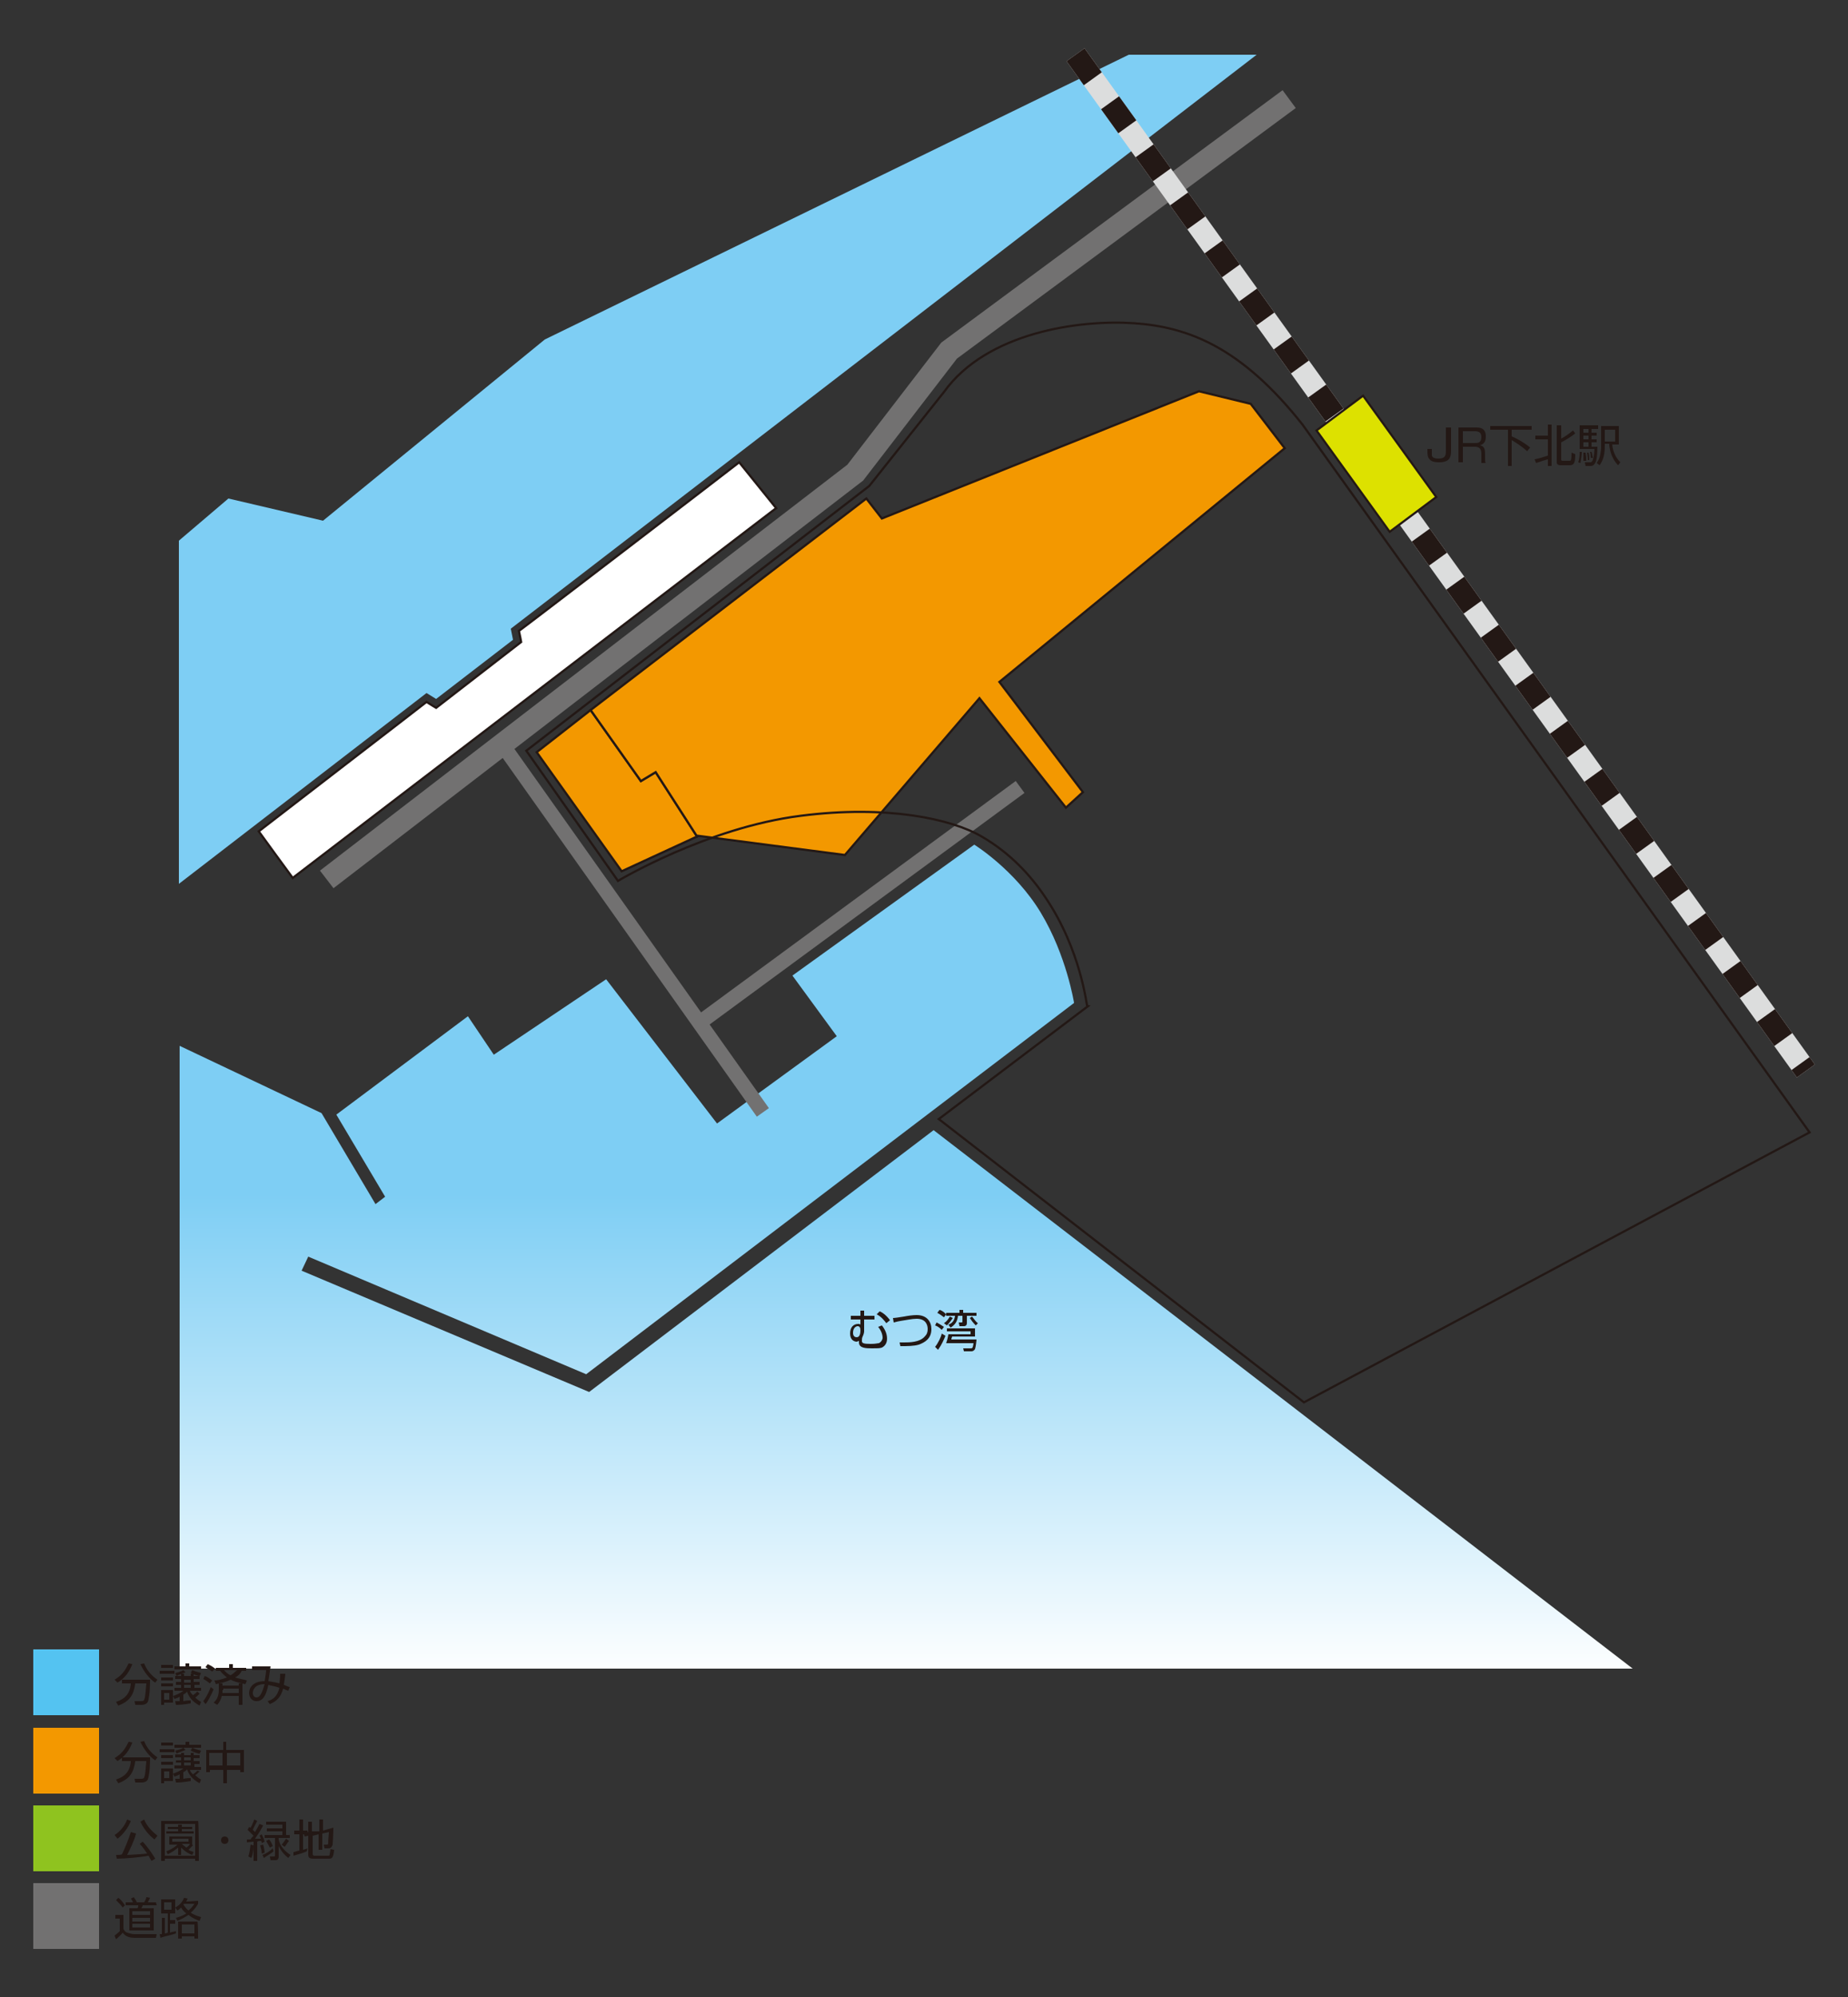 <?xml version="1.0" encoding="utf-8"?>
<!-- Generator: Adobe Illustrator 28.3.0, SVG Export Plug-In . SVG Version: 6.00 Build 0)  -->
<svg version="1.1" id="_レイヤー_2" xmlns="http://www.w3.org/2000/svg" xmlns:xlink="http://www.w3.org/1999/xlink" x="0px"
	 y="0px" viewBox="0 0 250 270" style="enable-background:new 0 0 250 270;" xml:space="preserve">
<rect x="0" y="0" width="250" height="270" fill="#333333" stroke="none"/>
<style type="text/css">
	.st0{clip-path:url(#SVGID_00000171691155183588968340000006152123737165451922_);}
	.st1{fill:url(#SVGID_00000147934769257427006530000001199801429171859366_);}
	.st2{clip-path:url(#SVGID_00000138559910787523877020000012469323478116205217_);}
	.st3{fill:url(#SVGID_00000062183670569055918830000009703711423545183890_);}
	.st4{fill:#FFFFFF;}
	.st5{fill:none;stroke:#231815;stroke-width:0.3;}
	.st6{fill:#F39800;}
	.st7{fill:none;stroke:#727171;stroke-width:3;}
	.st8{fill:none;stroke:#727171;stroke-width:2;}
	.st9{fill:none;stroke:#DCDDDD;stroke-width:3;}
	.st10{fill:none;stroke:#231815;stroke-width:3;stroke-dasharray:0,0,4,4;}
	.st11{fill:#DDE100;}
	.st12{fill:none;stroke:#231815;stroke-width:0.29;}
	.st13{fill:#231815;}
	.st14{fill:#54C3F1;}
	.st15{fill:#8FC31F;}
	.st16{fill:#727171;}
</style>
<g id="_レイヤー_1-2">
	<g>
		<g>
			<defs>
				<polygon id="SVGID_1_" points="152.7,7.4 73.7,45.9 43.7,70.4 30.9,67.4 24.2,73.1 24.2,119.5 57.7,93.7 59,94.5 69.4,86.5 
					69.1,85 170,7.4 				"/>
			</defs>
			<clipPath id="SVGID_00000075861215121980315740000007406917895975219350_">
				<use xlink:href="#SVGID_1_"  style="overflow:visible;"/>
			</clipPath>
			<g style="clip-path:url(#SVGID_00000075861215121980315740000007406917895975219350_);">
				
					<linearGradient id="SVGID_00000158730161869065194180000011020906869150868620_" gradientUnits="userSpaceOnUse" x1="-213.508" y1="-67.313" x2="-212.508" y2="-67.313" gradientTransform="matrix(1.336641e-14 -218.29 218.29 1.336641e-14 14790.939 -46379.668)">
					<stop  offset="0" style="stop-color:#FFFFFF"/>
					<stop  offset="0.3" style="stop-color:#7ECEF4"/>
					<stop  offset="1" style="stop-color:#7ECEF4"/>
				</linearGradient>
				
					<rect x="24.2" y="7.4" style="fill:url(#SVGID_00000158730161869065194180000011020906869150868620_);" width="145.9" height="112.2"/>
			</g>
		</g>
		<g>
			<defs>
				<path id="SVGID_00000090290426307424953430000018242990393610269314_" d="M107.2,131.9l6,8.2l-16.2,11.8l-15-19.5l-15.2,10.2
					l-3.5-5.2l-17.8,13.3l6.6,11.1l-1.3,1l-7.3-12.3l-19.2-9.1v84.3H221l-94.7-72.9l-46.6,35.4l-38.9-16.4l0.9-1.9l37.6,15.9
					l66-50.2c0,0-1-6.4-4.5-12.2s-9-9.2-9-9.2L107.2,131.9L107.2,131.9z"/>
			</defs>
			<clipPath id="SVGID_00000019653134945274709830000010134919977368933547_">
				<use xlink:href="#SVGID_00000090290426307424953430000018242990393610269314_"  style="overflow:visible;"/>
			</clipPath>
			<g style="clip-path:url(#SVGID_00000019653134945274709830000010134919977368933547_);">
				
					<linearGradient id="SVGID_00000012469335357739579970000010676363292402149515_" gradientUnits="userSpaceOnUse" x1="-213.508" y1="-67.318" x2="-212.508" y2="-67.318" gradientTransform="matrix(1.336518e-14 -218.27 218.27 1.336518e-14 14816.153 -46375.512)">
					<stop  offset="0" style="stop-color:#FFFFFF"/>
					<stop  offset="0.3" style="stop-color:#7ECEF4"/>
					<stop  offset="1" style="stop-color:#7ECEF4"/>
				</linearGradient>
				
					<rect x="24.2" y="114.1" style="fill:url(#SVGID_00000012469335357739579970000010676363292402149515_);" width="196.9" height="111.5"/>
			</g>
		</g>
		<g>
			<path class="st4" d="M100,62.5c0.9,1.1,4.1,5.1,5,6.2c-1.6,1.2-63.8,48.8-65.4,50c-0.9-1.2-3.8-5.2-4.6-6.3
				c1.4-1.1,21.7-16.7,22.7-17.5c0.3,0.2,1.3,0.8,1.3,0.8l11.5-8.9c0,0-0.2-1.1-0.3-1.5C71.2,84.6,98.6,63.6,100,62.5"/>
			<path class="st5" d="M100,62.5c0.9,1.1,4.1,5.1,5,6.2c-1.6,1.2-63.8,48.8-65.4,50c-0.9-1.2-3.8-5.2-4.6-6.3
				c1.4-1.1,21.7-16.7,22.7-17.5c0.3,0.2,1.3,0.8,1.3,0.8l11.5-8.9c0,0-0.2-1.1-0.3-1.5C71.2,84.6,98.6,63.6,100,62.5L100,62.5z"/>
			<polygon class="st6" points="86.7,105.6 79.9,96 72.6,101.7 84.1,117.8 94.3,113.1 88.7,104.4 			"/>
			<polygon class="st5" points="86.7,105.6 79.9,96 72.6,101.7 84.1,117.8 94.3,113.1 88.7,104.4 			"/>
			<polygon class="st6" points="173.8,60.6 169.2,54.6 162.2,52.9 119.3,70.1 117.2,67.4 79.9,96 86.7,105.6 88.7,104.4 94.3,113.1 
				94.4,113 114.3,115.6 132.5,94.4 144.2,109.2 146.5,107.1 135.2,92.2 			"/>
			<polygon class="st5" points="173.8,60.6 169.2,54.6 162.2,52.9 119.3,70.1 117.2,67.4 79.9,96 86.7,105.6 88.7,104.4 94.3,113.1 
				94.4,113 114.3,115.6 132.5,94.4 144.2,109.2 146.5,107.1 135.2,92.2 			"/>
		</g>
		<polyline class="st7" points="44.2,118.9 115.7,63.9 128.4,47.4 174.4,13.4 		"/>
		<line class="st8" x1="103.2" y1="150.4" x2="67.9" y2="100.6"/>
		<line class="st8" x1="138" y1="106.4" x2="94.6" y2="138.3"/>
		<path class="st5" d="M141.4,121.3c-2-3-4.8-6-8.6-8.2c-4.1-2.4-12.9-4.3-24.5-2.8c-12.7,1.6-24.7,8.8-24.7,8.8l-12.4-17.6
			l46.4-35.8l10.1-12.7c5.8-8.1,18.4-9.8,25.7-9.3c7.3,0.5,14.5,3.2,22.8,13.7l68.6,95.7l-68.4,36.5l-49.4-38.3l20.1-15.2
			C147,136.1,146.3,128.5,141.4,121.3L141.4,121.3z"/>
		<line class="st9" x1="145.5" y1="7.4" x2="244.3" y2="144.8"/>
		<line class="st10" x1="145.5" y1="7.4" x2="244.3" y2="144.8"/>
		<polygon class="st11" points="194.3,67.2 188,71.9 178.1,58.2 184.4,53.5 		"/>
		<polygon class="st12" points="194.3,67.2 188,71.9 178.1,58.2 184.4,53.5 		"/>
		<g>
			<path class="st13" d="M196.3,57.8V61c0,0.8-0.2,1.5-1.6,1.5c-0.3,0-1,0-1.3-0.4c-0.3-0.3-0.3-0.7-0.3-1.4h0.6c0,0.6,0,0.7,0,0.9
				c0.1,0.4,0.7,0.4,0.9,0.4c0.8,0,1-0.3,1-1v-3.2H196.3L196.3,57.8z"/>
			<path class="st13" d="M199.7,57.8c0.4,0,1.3,0,1.3,1.2c0,0.3,0,1-0.8,1.2c0.5,0.1,0.7,0.4,0.7,1.1v0.5c0,0.5,0,0.7,0.1,0.8h-0.6
				c0-0.2,0-0.5,0-0.8v-0.5c0-0.8-0.5-0.9-0.9-0.9h-1.6v2.1h-0.6v-4.7L199.7,57.8L199.7,57.8z M197.9,58.3v1.6h1.6
				c0.4,0,0.9,0,0.9-0.8c0-0.6-0.3-0.8-0.9-0.8H197.9z"/>
			<path class="st13" d="M207.2,57.6v0.5h-2.7V59c0.5,0.2,1.5,0.7,2.5,1.5l-0.4,0.5c-0.8-0.7-1.6-1.2-2.1-1.5V63h-0.5v-4.9h-2.4
				v-0.5H207.2L207.2,57.6z"/>
			<path class="st13" d="M207.6,62.1c0.6-0.1,1.5-0.4,1.8-0.5v-2.2h-1.7v-0.5h1.7v-1.5h0.5V63h-0.5v-0.9c-0.1,0-1,0.3-1.6,0.5
				L207.6,62.1L207.6,62.1z M211.2,57.4v1.9c0.2-0.1,0.9-0.5,1.6-1.1l0.3,0.4c-0.6,0.5-1.5,1-1.9,1.2v2.3c0,0.1,0,0.2,0.2,0.2h0.9
				c0.2,0,0.3,0,0.3-1.1l0.5,0.2c0,1-0.1,1.5-0.7,1.5h-1.3c-0.1,0-0.5,0-0.5-0.4v-5H211.2L211.2,57.4z"/>
			<path class="st13" d="M213.5,62.5c0.2-0.5,0.2-1.1,0.2-1.4h0.3c0,0.2-0.1,1-0.2,1.5L213.5,62.5L213.5,62.5z M216.2,58h-0.9v0.5
				h0.7v0.4h-0.7v0.5h0.7v0.4h-0.7v0.6h0.8c0,1-0.1,1.9-0.3,2.2c-0.1,0.1-0.2,0.4-0.6,0.4h-0.7l-0.1-0.5h0.7c0.2,0,0.5,0,0.6-1.8h-2
				v-3.2h2.5L216.2,58L216.2,58z M214.2,62.3c0-0.1,0-0.3,0-0.5c0-0.3,0-0.5,0-0.6h0.3c0.1,0.6,0.1,0.6,0.1,1.1L214.2,62.3z
				 M214.9,58h-0.7v0.5h0.7V58z M214.9,58.9h-0.7v0.5h0.7V58.9z M214.9,59.8h-0.7v0.6h0.7V59.8z M214.8,62.2c0-0.5-0.1-0.9-0.1-1
				l0.2,0c0.1,0.3,0.1,0.7,0.1,1L214.8,62.2z M215.2,61.9c0-0.1,0-0.5-0.1-0.8l0.2,0c0.1,0.2,0.1,0.5,0.2,0.8L215.2,61.9z M219,57.6
				v2.5h-0.9c0.1,1,0.5,1.8,1.1,2.4l-0.3,0.4c-1-1-1.2-2.4-1.2-2.9h-0.6v0.3c0,1.1-0.2,1.9-0.7,2.6l-0.4-0.3
				c0.1-0.2,0.3-0.4,0.4-0.8c0.2-0.8,0.2-1.2,0.2-1.5v-2.7L219,57.6L219,57.6z M218.5,58.1h-1.4v1.6h1.4V58.1z"/>
		</g>
		<g>
			<path class="st13" d="M116.4,177.9v-0.7h0.5v0.7h1.4v0.5h-1.4v1.2c0,0,0,0.1,0,0.1c0,0.1,0,0.2,0,0.3c0,0.2-0.1,0.5-0.2,0.7
				c-0.1,0.2-0.1,0.4-0.1,0.6c0,0.3,0.2,0.4,1.2,0.4c0.7,0,0.9-0.1,1.1-0.1c0.4-0.2,0.5-0.6,0.5-0.7c0-0.5-0.2-1-0.6-1.5l0.5-0.2
				c0.4,0.5,0.7,1.1,0.7,1.8c0,0.6-0.3,1-0.7,1.2c-0.3,0.1-0.6,0.1-1.3,0.1c-0.8,0-1.8,0-1.8-0.8c0-0.1,0-0.1,0-0.2
				c-0.1,0-0.2,0.1-0.3,0.1c-0.3,0-0.9-0.2-0.9-1.1c0-0.9,0.5-1.3,1.1-1.3c0.2,0,0.2,0,0.3,0.1v-0.7h-1.3v-0.5L116.4,177.9
				L116.4,177.9z M115.4,180.2c0,0.1,0,0.6,0.5,0.6c0.4,0,0.5-0.5,0.5-0.9c0-0.4-0.1-0.6-0.4-0.6
				C115.4,179.4,115.4,180.1,115.4,180.2L115.4,180.2z M119.9,178.9c-0.3-0.4-0.7-0.9-1.3-1.2l0.4-0.4c0.3,0.1,0.9,0.5,1.4,1.2
				L119.9,178.9z"/>
			<path class="st13" d="M121.7,181.5c0.2,0,0.4,0,0.6,0c0.7,0,2.1,0,2.8-0.8c0.3-0.3,0.4-0.6,0.4-1c0-0.5-0.2-1.4-1.5-1.4
				c-0.6,0-1.5,0.2-2.2,0.3c-0.6,0.1-0.8,0.2-0.9,0.2l-0.1-0.6c0.2,0,0.9-0.1,1.5-0.2c0.5-0.1,1.2-0.2,1.7-0.2c1.4,0,2,0.9,2,1.9
				c0,1.3-0.9,1.8-1.7,2.1c-0.7,0.2-1.5,0.2-2.5,0.2L121.7,181.5L121.7,181.5z"/>
			<path class="st13" d="M127.9,180.6c-0.2,0.5-0.5,1.2-1,1.9l-0.4-0.4c0.4-0.5,0.8-1.3,0.9-1.8L127.9,180.6L127.9,180.6z
				 M127.4,179.8c-0.3-0.3-0.6-0.5-0.9-0.6l0.2-0.4c0.4,0.2,0.7,0.4,1,0.6L127.4,179.8L127.4,179.8z M127.7,178.1
				c-0.3-0.2-0.5-0.4-0.9-0.6l0.3-0.4c0.4,0.1,0.7,0.4,0.9,0.6L127.7,178.1L127.7,178.1z M128.9,178.2c-0.2,0.3-0.5,0.7-0.8,1
				l-0.4-0.3c0.3-0.2,0.5-0.4,0.8-0.9L128.9,178.2z M131.9,179.5v1.2h-3.1c0,0.1-0.1,0.2-0.1,0.4h3.4c0,0.2-0.1,1-0.2,1.3
				c-0.2,0.3-0.4,0.3-0.5,0.3h-1l-0.1-0.4h1c0.3,0,0.3-0.1,0.4-0.7H128c0.1-0.3,0.2-0.6,0.3-1.2h3v-0.4h-3.2v-0.4H131.9z
				 M129.8,177.5v-0.4h0.5v0.4h1.8v0.4h-1.3v1c0,0.2-0.1,0.4-0.4,0.4h-0.6l-0.1-0.5h0.4c0.1,0,0.1-0.1,0.1-0.1v-0.8h-0.6
				c-0.1,0.8-0.4,1.2-1,1.6l-0.3-0.4c0.5-0.2,0.8-0.5,0.9-1.2h-1.2v-0.4L129.8,177.5L129.8,177.5z M131.5,178
				c0.3,0.4,0.6,0.8,0.8,0.9l-0.3,0.3c-0.4-0.4-0.6-0.7-0.8-1L131.5,178L131.5,178z"/>
		</g>
		<g>
			<path class="st13" d="M15.5,227.1c1-0.6,1.4-1.2,1.9-2.2l0.5,0.1c-0.4,1-0.9,1.8-2,2.5L15.5,227.1L15.5,227.1z M18.3,230.5
				l-0.1-0.5h0.9c0.3,0,0.4-0.1,0.4-0.2c0.2-0.4,0.2-1.4,0.3-2.2h-1.5c-0.2,1.5-0.7,2.4-2.3,3l-0.3-0.5c1.2-0.4,1.9-1.1,2-2.5h-1.2
				v-0.5h3.8c0,1.9-0.2,2.7-0.3,3c-0.2,0.3-0.5,0.4-0.8,0.4L18.3,230.5L18.3,230.5z M19.5,224.9c0.3,0.8,0.9,1.6,1.8,2.2l-0.3,0.4
				c-0.8-0.5-1.6-1.6-2-2.5L19.5,224.9L19.5,224.9z"/>
			<path class="st13" d="M23.6,225.9v0.4h-2v-0.4C21.6,225.9,23.6,225.9,23.6,225.9z M23.4,225.1v0.4h-1.6v-0.4H23.4z M23.4,226.8
				v0.4h-1.6v-0.4H23.4z M23.4,227.6v0.4h-1.6v-0.4H23.4z M23.4,228.5v1.7h-1.2v0.3h-0.4v-2H23.4L23.4,228.5z M22.9,228.9h-0.7v0.9
				h0.7V228.9z M27,229c-0.2,0.2-0.5,0.5-0.6,0.5c0.3,0.3,0.6,0.5,0.8,0.6l-0.2,0.5c-1.1-0.6-1.5-1.3-1.7-1.9
				c-0.1,0.2-0.3,0.3-0.5,0.4v0.9c0.5-0.1,0.8-0.1,1-0.1v0.4c-1.1,0.2-1.7,0.2-2,0.2l-0.1-0.5c0.2,0,0.2,0,0.6,0v-0.6
				c-0.3,0.2-0.5,0.2-0.7,0.3l-0.2-0.4c0.3-0.1,0.9-0.3,1.4-0.7h-1.2v-0.4h0.9v-0.4h-0.7v-0.4h0.7v-0.4h-0.8v-0.4h0.8v-0.3h0.4v0.3
				h0.9v-0.3h0.4v0.3h0.8v0.4h-0.8v0.4H27v0.4h-0.7v0.4h0.9v0.4h-1.5c0,0.1,0.1,0.3,0.4,0.6c0.3-0.2,0.4-0.3,0.6-0.5L27,229L27,229z
				 M25.6,224.9v0.4h1.6v0.4h-3.6v-0.4h1.5v-0.4H25.6z M23.7,226.2c0.4-0.1,0.8-0.2,1.1-0.4l0.3,0.3c-0.5,0.2-1.1,0.4-1.2,0.5
				L23.7,226.2L23.7,226.2z M25.8,227.1h-0.9v0.4h0.9V227.1z M25.8,227.8h-0.9v0.4h0.9V227.8z M26,225.8c0.4,0.2,0.9,0.3,1.2,0.4
				l-0.2,0.4c-0.2,0-0.8-0.2-1.2-0.4L26,225.8L26,225.8z"/>
			<path class="st13" d="M28.4,227.6c-0.3-0.2-0.5-0.4-0.9-0.6l0.2-0.4c0.3,0.1,0.6,0.3,1,0.6L28.4,227.6L28.4,227.6z M27.5,230
				c0.6-0.8,0.9-1.6,1-1.9l0.4,0.3c-0.3,0.7-0.8,1.7-1.1,2L27.5,230L27.5,230z M28.7,226c-0.4-0.3-0.8-0.5-0.9-0.6l0.3-0.4
				c0.2,0.1,0.5,0.2,1,0.6L28.7,226L28.7,226z M28.9,230.2c0.2-0.2,0.7-0.6,0.7-1.7v-0.9h0.5v0.3h2.2v-0.3h0.5v2.9h-0.5v-1.2H30
				c-0.1,0.5-0.3,0.8-0.6,1.2L28.9,230.2L28.9,230.2z M29,227.2c0.4,0,0.9-0.1,1.7-0.4c-0.5-0.4-0.8-0.7-0.9-0.9h-0.6v-0.4h1.8v-0.5
				h0.5v0.5h1.8v0.4h-0.6c-0.1,0.2-0.3,0.6-0.9,0.9c0.7,0.2,1.3,0.3,1.6,0.4l-0.2,0.5c-1.1-0.2-1.6-0.4-2-0.6
				c-0.8,0.4-1.6,0.5-2,0.6L29,227.2L29,227.2z M30.1,228.5c0,0.1,0,0.2,0,0.4h2.2v-0.6h-2.1V228.5z M30.3,225.8
				c0.2,0.2,0.4,0.5,0.9,0.7c0.5-0.3,0.7-0.6,0.9-0.7H30.3L30.3,225.8z"/>
			<path class="st13" d="M38.6,226.3c0,0.2-0.1,0.8-0.2,1.5c0.3,0.1,0.4,0.2,0.8,0.3l-0.2,0.5c-0.3-0.1-0.5-0.2-0.7-0.3
				c-0.4,1.6-1.4,1.9-1.8,2.1l-0.3-0.4c0.7-0.2,1.3-0.6,1.6-1.8c-0.8-0.3-1.3-0.3-1.5-0.4c-0.3,1.4-0.7,2.2-1.6,2.2
				c-0.7,0-1-0.6-1-1.1c0-0.7,0.5-1.6,2.1-1.6c0.1-0.6,0.2-1.2,0.2-1.5l-1.9,0v-0.5h2.5c-0.2,1.3-0.2,1.5-0.3,2
				c0.6,0.1,1.2,0.2,1.5,0.3c0-0.1,0.1-0.6,0.1-1.3L38.6,226.3L38.6,226.3z M34.2,228.9c0,0.2,0.1,0.6,0.5,0.6
				c0.4,0,0.7-0.4,1.1-1.8C34.3,227.7,34.2,228.7,34.2,228.9z"/>
		</g>
		<rect x="4.5" y="223" class="st14" width="8.9" height="8.9"/>
		<g>
			<path class="st13" d="M15.5,237.7c1-0.6,1.4-1.2,1.9-2.2l0.5,0.1c-0.4,1-0.9,1.8-2,2.5L15.5,237.7L15.5,237.7z M18.3,241
				l-0.1-0.5h0.9c0.3,0,0.4-0.1,0.4-0.2c0.2-0.4,0.2-1.4,0.3-2.2h-1.5c-0.2,1.5-0.7,2.4-2.3,3l-0.3-0.5c1.2-0.4,1.9-1.1,2-2.5h-1.2
				v-0.5h3.8c0,1.9-0.2,2.7-0.3,3c-0.2,0.3-0.5,0.4-0.8,0.4L18.3,241L18.3,241z M19.5,235.4c0.3,0.8,0.9,1.6,1.8,2.2l-0.3,0.4
				c-0.8-0.5-1.6-1.6-2-2.5L19.5,235.4L19.5,235.4z"/>
			<path class="st13" d="M23.6,236.5v0.4h-2v-0.4C21.6,236.5,23.6,236.5,23.6,236.5z M23.4,235.6v0.4h-1.6v-0.4H23.4z M23.4,237.3
				v0.4h-1.6v-0.4H23.4z M23.4,238.2v0.4h-1.6v-0.4H23.4z M23.4,239.1v1.7h-1.2v0.3h-0.4v-2H23.4L23.4,239.1z M22.9,239.5h-0.7v0.9
				h0.7V239.5z M27,239.5c-0.2,0.2-0.5,0.5-0.6,0.5c0.3,0.3,0.6,0.5,0.8,0.6l-0.2,0.5c-1.1-0.6-1.5-1.3-1.7-1.9
				c-0.1,0.2-0.3,0.3-0.5,0.4v0.9c0.5-0.1,0.8-0.1,1-0.1v0.4c-1.1,0.2-1.7,0.2-2,0.2l-0.1-0.5c0.2,0,0.2,0,0.6,0v-0.6
				c-0.3,0.2-0.5,0.2-0.7,0.3l-0.2-0.4c0.3-0.1,0.9-0.3,1.4-0.7h-1.2v-0.4h0.9v-0.4h-0.7V238h0.7v-0.4h-0.8v-0.4h0.8V237h0.4v0.3
				h0.9V237h0.4v0.3h0.8v0.4h-0.8v0.4H27v0.4h-0.7v0.4h0.9v0.4h-1.5c0,0.1,0.1,0.3,0.4,0.6c0.3-0.2,0.4-0.3,0.6-0.5L27,239.5
				L27,239.5z M25.6,235.5v0.4h1.6v0.4h-3.6v-0.4h1.5v-0.4H25.6z M23.7,236.7c0.4-0.1,0.8-0.2,1.1-0.4l0.3,0.3
				c-0.5,0.2-1.1,0.4-1.2,0.5L23.7,236.7L23.7,236.7z M25.8,237.6h-0.9v0.4h0.9V237.6z M25.8,238.3h-0.9v0.4h0.9V238.3z M26,236.3
				c0.4,0.2,0.9,0.3,1.2,0.4l-0.2,0.4c-0.2,0-0.8-0.2-1.2-0.4L26,236.3L26,236.3z"/>
		</g>
		<path class="st13" d="M30.6,235.5v1.1H33v3h-0.5v-0.3h-1.8v1.8h-0.5v-1.8h-1.8v0.3h-0.5v-3h2.3v-1.1H30.6L30.6,235.5z M30.1,237
			h-1.8v1.7h1.8V237z M32.5,237h-1.8v1.7h1.8V237z"/>
		<rect x="4.5" y="233.6" class="st6" width="8.9" height="8.9"/>
		<g>
			<path class="st13" d="M15.5,248.1c0.8-0.5,1.4-1.3,1.7-2.1l0.5,0.2c-0.3,0.8-1,1.8-1.8,2.4L15.5,248.1L15.5,248.1z M18.4,247.9
				c-0.2,0.9-0.9,2.3-1.2,2.9c1.5-0.1,1.9-0.1,2.7-0.2c-0.4-0.6-0.7-1-1-1.3l0.4-0.3c0.5,0.5,1.3,1.6,1.7,2.3l-0.5,0.3
				c-0.2-0.3-0.3-0.5-0.4-0.7c-1,0.2-3.2,0.4-4.3,0.4l-0.1-0.5c0.2,0,0.7,0,0.8-0.1c0.3-0.6,0.9-2,1.2-3L18.4,247.9L18.4,247.9z
				 M19.5,246c0.4,1,1.2,1.7,1.8,2.2l-0.4,0.5c-0.8-0.6-1.5-1.5-1.9-2.4L19.5,246L19.5,246z"/>
			<path class="st13" d="M26.9,251.6h-0.5v-0.3h-4.1v0.3h-0.5v-5.4h5C26.9,246.2,26.9,251.6,26.9,251.6z M26.4,246.6h-4.1v4.3h4.1
				V246.6z M26.1,249.5c-0.2,0.2-0.3,0.3-0.6,0.6c0.3,0.2,0.5,0.2,0.7,0.3l-0.2,0.4c-0.3-0.1-0.9-0.4-1.5-1v1h-0.4v-1
				c-0.4,0.3-0.6,0.5-1.4,0.9l-0.2-0.4c0.8-0.3,1.3-0.7,1.5-0.9h-1.1v-1.1h3.1v1.1h0L26.1,249.5L26.1,249.5z M26,247.3h-1.4v0.3h1.6
				v0.3h-3.7v-0.3h1.6v-0.3h-1.4V247h1.4v-0.3h0.5v0.3H26C26,247,26,247.3,26,247.3z M25.5,248.6h-2.2v0.4h2.2V248.6z M24.6,249.3
				c0.2,0.2,0.5,0.4,0.6,0.5c0.2-0.1,0.4-0.3,0.5-0.5H24.6z"/>
			<path class="st13" d="M30.9,248.8c0,0.3-0.2,0.5-0.5,0.5s-0.5-0.2-0.5-0.5s0.2-0.5,0.5-0.5S30.9,248.5,30.9,248.8z"/>
			<path class="st13" d="M33.6,251c0.2-0.6,0.2-1,0.3-1.6l0.4,0.1c0,0.7-0.1,1.3-0.3,1.7L33.6,251L33.6,251z M35.6,246.8
				c-0.4,0.8-0.9,1.5-1.1,1.8c0.5,0,0.7,0,0.8,0c-0.1-0.2-0.1-0.3-0.2-0.4l0.3-0.2c0.2,0.4,0.3,0.6,0.4,1l-0.4,0.2
				c0-0.1,0-0.2-0.1-0.3c-0.1,0-0.4,0-0.5,0.1v2.6h-0.5V249c-0.1,0-0.9,0.1-0.9,0.1l0-0.4c0.2,0,0.3,0,0.5,0
				c0.1-0.2,0.2-0.3,0.4-0.5c-0.1-0.1-0.5-0.5-0.8-0.8l0.2-0.4c0.1,0.1,0.1,0.1,0.2,0.1c0.3-0.5,0.4-0.9,0.5-1.1l0.4,0.2
				c-0.2,0.4-0.5,0.9-0.6,1.2c0.2,0.2,0.3,0.3,0.3,0.3c0.3-0.5,0.5-0.9,0.6-1.1L35.6,246.8L35.6,246.8z M35.4,250.6
				c0-0.4-0.1-0.7-0.2-1.1l0.4-0.1c0.1,0.3,0.2,0.8,0.2,1.1L35.4,250.6L35.4,250.6z M35.5,250.8c0.5-0.2,1-0.5,1.4-0.9l0.1,0.4
				c-0.3,0.3-0.9,0.6-1.3,0.9L35.5,250.8L35.5,250.8z M38.7,248.1h0.5v0.4h-1.5v0.2c0.1,0.5,0.4,1.3,1.6,2.1l-0.3,0.4
				c-0.4-0.3-0.9-0.8-1.3-1.6v1.4c0,0.1,0,0.5-0.4,0.5h-0.7l-0.1-0.5H37c0.1,0,0.2,0,0.2-0.1v-2.4h-1.4v-0.4h2.4v-0.5h-2.1v-0.4h2.1
				v-0.5H36v-0.4h2.7V248.1L38.7,248.1z M36.5,249.8c-0.1-0.2-0.3-0.6-0.5-0.9l0.4-0.2c0.2,0.2,0.4,0.6,0.5,0.9L36.5,249.8
				L36.5,249.8z M38.1,249.4c0.2-0.2,0.4-0.5,0.6-0.8l0.4,0.3c-0.2,0.2-0.4,0.6-0.6,0.8L38.1,249.4z"/>
			<path class="st13" d="M41.5,250.3c-0.4,0.2-1.4,0.5-1.8,0.6l0-0.5c0.2,0,0.3-0.1,0.8-0.2v-2.2h-0.7v-0.5h0.7V246h0.5v1.5h0.6v0.5
				h-0.6v2.1c0.3-0.1,0.4-0.1,0.6-0.2L41.5,250.3L41.5,250.3z M43.2,247.6V246h0.5v1.5l1.4-0.4c0,1-0.1,2.2-0.1,2.3
				c-0.1,0.3-0.2,0.5-0.6,0.5h-0.5l-0.1-0.5h0.4c0.2,0,0.2-0.1,0.2-0.2s0-0.5,0.1-1.5l-0.9,0.2v2.2h-0.5v-2.1l-0.8,0.2v2.5
				c0,0.1,0.1,0.2,0.2,0.2h1.9c0.1,0,0.2,0,0.2-0.2c0-0.1,0.1-0.5,0.1-0.7l0.5,0.1c-0.1,1.1-0.3,1.2-0.7,1.2h-2.2
				c-0.3,0-0.6-0.1-0.6-0.5v-2.6l-0.5,0.1l-0.1-0.4l0.6-0.2v-1.4h0.5v1.3L43.2,247.6L43.2,247.6z"/>
		</g>
		<rect x="4.5" y="244.1" class="st15" width="8.9" height="8.9"/>
		<g>
			<path class="st13" d="M16.7,258.9v1.8c0,0.2,0.2,0.5,0.5,0.6c0.4,0.1,0.6,0.2,1,0.2h3l-0.1,0.5h-2.9c-0.5,0-1.2-0.1-1.6-0.7
				c-0.2,0.3-0.6,0.6-0.9,0.9l-0.2-0.5c0.1-0.1,0.4-0.3,0.7-0.6v-1.7h-0.6v-0.5L16.7,258.9L16.7,258.9z M16.6,257.9
				c-0.2-0.3-0.6-0.7-0.9-1l0.3-0.3c0.2,0.1,0.5,0.4,0.9,1L16.6,257.9L16.6,257.9z M21.2,257.6h-1.9c0,0.1-0.1,0.3-0.2,0.4h1.7v3
				h-3.3v-3h1.1c0.1-0.1,0.1-0.3,0.1-0.4h-1.7v-0.4h1c-0.1-0.2-0.2-0.4-0.3-0.5l0.4-0.2c0.2,0.3,0.4,0.6,0.4,0.7h1
				c0.2-0.3,0.3-0.6,0.3-0.7l0.5,0.1c-0.1,0.2-0.3,0.6-0.3,0.6h1.1L21.2,257.6L21.2,257.6z M20.3,258.4h-2.4v0.5h2.4V258.4z
				 M20.3,259.3h-2.4v0.5h2.4V259.3z M20.3,260.1h-2.4v0.5h2.4V260.1z"/>
			<path class="st13" d="M23.8,261.4c-0.5,0.2-1.6,0.4-2.1,0.6l-0.1-0.5c0.1,0,0.2,0,0.3,0v-2.2h0.4v2.1c0.1,0,0.1,0,0.4-0.1v-2.6
				h-0.9v-1.9h1.9v1.9H23v0.9h0.7v0.5H23v1.2c0.2-0.1,0.4-0.1,0.8-0.2L23.8,261.4L23.8,261.4z M23.2,257.2h-1v1h1V257.2z M26.8,257
				v0.4c-0.2,0.3-0.4,0.7-1,1.2c0.6,0.4,1.1,0.5,1.4,0.6l-0.2,0.5c-0.3-0.1-0.9-0.3-1.5-0.8c-0.6,0.4-1.2,0.7-1.5,0.8l-0.2-0.4
				c0.3-0.1,0.8-0.2,1.4-0.6c-0.4-0.3-0.6-0.6-0.7-0.8c-0.2,0.2-0.3,0.3-0.5,0.4l-0.3-0.4c0.6-0.3,1-0.8,1.2-1.3l0.5,0.1
				c-0.1,0.1-0.1,0.2-0.2,0.4L26.8,257L26.8,257z M26.8,262.1h-0.5v-0.3h-1.7v0.3h-0.5v-2.3h2.6C26.8,259.8,26.8,262.1,26.8,262.1z
				 M26.3,260.2h-1.7v1.2h1.7V260.2z M24.9,257.4c-0.1,0.1-0.1,0.1-0.1,0.1c0.1,0.1,0.3,0.5,0.7,0.8c0.6-0.5,0.7-0.8,0.8-0.9H24.9
				L24.9,257.4z"/>
		</g>
		<rect x="4.5" y="254.6" class="st16" width="8.9" height="8.9"/>
	</g>
</g>
</svg>
